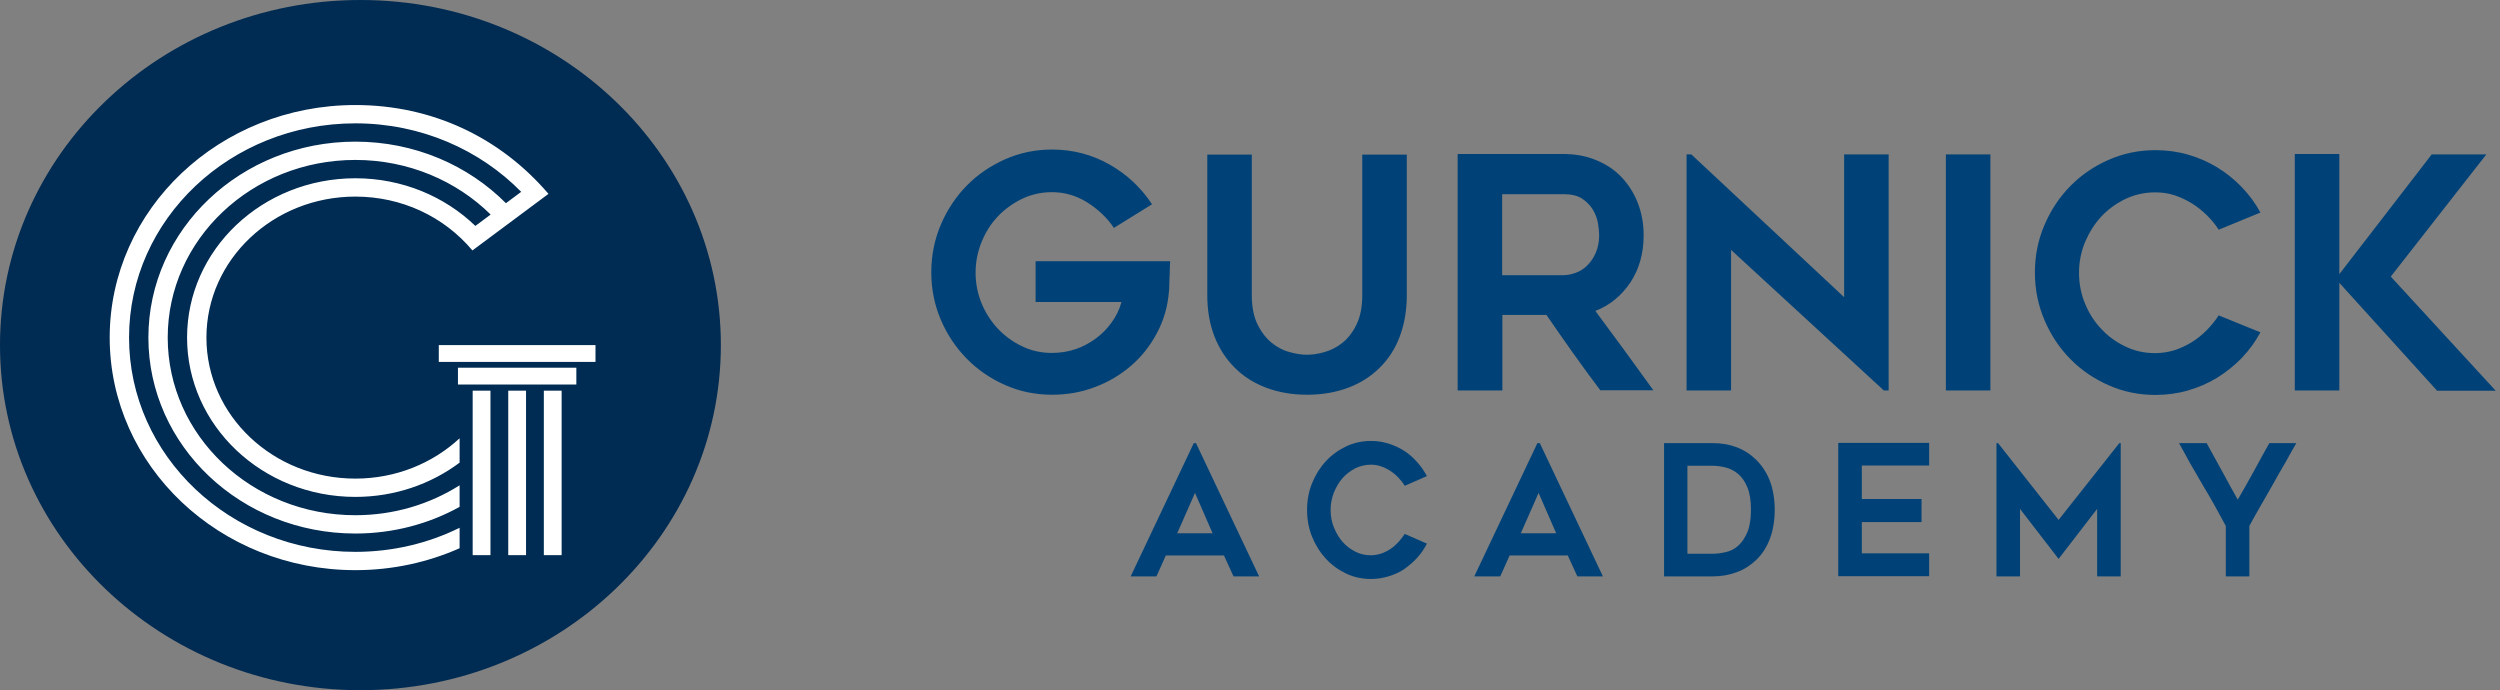 <svg width="163" height="45" viewBox="0 0 163 45" fill="none" xmlns="http://www.w3.org/2000/svg">
<rect x="0" y="0" width="163" height="45" fill="#808080" stroke="none"/>
<path fill-rule="evenodd" clip-rule="evenodd" d="M76.292 17.032C76.279 17.322 76.266 17.599 76.266 17.849C76.254 18.073 76.241 18.297 76.241 18.507C76.241 18.731 76.228 18.889 76.215 19.008C76.137 19.982 75.878 20.878 75.437 21.707C74.997 22.537 74.44 23.248 73.753 23.841C73.066 24.433 72.276 24.907 71.395 25.236C70.501 25.579 69.568 25.737 68.584 25.737C67.508 25.737 66.485 25.526 65.539 25.105C64.581 24.683 63.751 24.117 63.039 23.393C62.326 22.669 61.756 21.826 61.342 20.851C60.927 19.877 60.72 18.85 60.72 17.757C60.72 16.664 60.927 15.623 61.342 14.649C61.756 13.674 62.326 12.818 63.039 12.094C63.751 11.37 64.593 10.803 65.539 10.382C66.498 9.961 67.508 9.75 68.584 9.75C69.957 9.75 71.201 10.079 72.341 10.725C73.481 11.37 74.401 12.239 75.113 13.319L72.626 14.86C72.186 14.201 71.603 13.648 70.89 13.2C70.177 12.752 69.413 12.529 68.584 12.529C67.897 12.529 67.249 12.674 66.64 12.963C66.044 13.253 65.513 13.635 65.06 14.109C64.606 14.583 64.257 15.149 63.998 15.781C63.738 16.427 63.609 17.085 63.609 17.77C63.609 18.468 63.738 19.139 63.998 19.771C64.257 20.404 64.619 20.957 65.06 21.431C65.513 21.905 66.031 22.287 66.64 22.576C67.236 22.866 67.884 23.011 68.584 23.011C69.115 23.011 69.607 22.932 70.1 22.774C70.579 22.616 71.019 22.379 71.421 22.089C71.823 21.799 72.172 21.444 72.47 21.036C72.768 20.627 72.989 20.18 73.118 19.692H67.521V17.032H76.292ZM85.219 25.737C84.234 25.737 83.353 25.579 82.55 25.276C81.747 24.973 81.06 24.538 80.503 23.972C79.933 23.406 79.493 22.734 79.181 21.931C78.871 21.128 78.715 20.245 78.715 19.258V10.079H81.617V19.245C81.617 20.009 81.747 20.654 81.993 21.154C82.239 21.655 82.55 22.05 82.913 22.352C83.275 22.642 83.677 22.853 84.092 22.958C84.519 23.077 84.895 23.129 85.219 23.129C85.556 23.129 85.931 23.077 86.346 22.958C86.773 22.84 87.162 22.642 87.525 22.352C87.888 22.063 88.199 21.668 88.445 21.154C88.691 20.654 88.82 20.009 88.82 19.245V10.079H91.723V19.258C91.723 20.245 91.567 21.128 91.269 21.931C90.971 22.734 90.531 23.406 89.961 23.972C89.391 24.538 88.717 24.973 87.914 25.276C87.11 25.579 86.216 25.737 85.219 25.737ZM97.941 25.46H95.039V10.04H101.932C102.709 10.04 103.422 10.171 104.056 10.435C104.704 10.698 105.248 11.054 105.702 11.528C106.155 12.002 106.518 12.555 106.777 13.213C107.036 13.872 107.166 14.583 107.166 15.347C107.166 16.506 106.881 17.533 106.311 18.402C105.728 19.271 104.976 19.903 104.018 20.272C105.287 21.984 106.557 23.709 107.801 25.447H104.341C103.732 24.644 103.149 23.841 102.566 23.024C101.983 22.208 101.413 21.378 100.83 20.535H97.954V25.46H97.941ZM97.941 17.941H101.932C102.191 17.941 102.463 17.888 102.748 17.783C103.033 17.678 103.279 17.52 103.499 17.296C103.72 17.072 103.901 16.808 104.043 16.479C104.186 16.15 104.264 15.781 104.264 15.347C104.264 15.123 104.238 14.86 104.186 14.543C104.134 14.241 104.018 13.938 103.849 13.661C103.681 13.385 103.447 13.148 103.15 12.95C102.852 12.752 102.437 12.66 101.932 12.66H97.941V17.941ZM122.829 25.46L112.866 16.295V25.46H109.964V10.066H110.275L120.238 19.376V10.066H123.14V25.46H122.829ZM129.773 25.46H126.871V10.066H129.773V25.46ZM147.38 21.668C147.043 22.287 146.642 22.84 146.162 23.34C145.683 23.841 145.139 24.262 144.556 24.631C143.973 24.986 143.338 25.263 142.651 25.46C141.965 25.658 141.265 25.75 140.527 25.75C139.451 25.75 138.428 25.539 137.482 25.118C136.523 24.697 135.694 24.13 134.982 23.406C134.269 22.682 133.712 21.839 133.297 20.864C132.883 19.89 132.675 18.863 132.675 17.77C132.675 16.677 132.883 15.636 133.297 14.675C133.712 13.701 134.269 12.858 134.982 12.134C135.694 11.409 136.523 10.843 137.482 10.422C138.441 10 139.451 9.79 140.527 9.79C141.265 9.79 141.965 9.882 142.651 10.079C143.338 10.277 143.973 10.553 144.556 10.909C145.139 11.264 145.683 11.699 146.162 12.199C146.642 12.7 147.056 13.253 147.38 13.859L144.659 14.978C144.439 14.636 144.18 14.32 143.882 14.03C143.584 13.74 143.26 13.477 142.897 13.253C142.535 13.029 142.159 12.858 141.757 12.726C141.356 12.595 140.941 12.542 140.514 12.542C139.827 12.542 139.179 12.687 138.57 12.976C137.974 13.266 137.443 13.648 137.003 14.122C136.562 14.596 136.212 15.162 135.94 15.794C135.681 16.44 135.552 17.098 135.552 17.783C135.552 18.481 135.681 19.152 135.94 19.785C136.199 20.417 136.549 20.97 137.003 21.444C137.443 21.918 137.961 22.3 138.57 22.59C139.166 22.879 139.814 23.024 140.514 23.024C140.941 23.024 141.356 22.958 141.757 22.84C142.159 22.708 142.535 22.537 142.897 22.313C143.26 22.089 143.584 21.826 143.882 21.523C144.18 21.22 144.439 20.904 144.659 20.562L147.38 21.668ZM158.885 25.46L152.524 18.441V25.46H149.621V10.04H152.524V17.875L158.548 10.066H162.111L155.879 18.033L162.72 25.474H158.885V25.46Z" fill="#004277"/>
<path fill-rule="evenodd" clip-rule="evenodd" d="M73.72 37.581L77.835 28.891H77.979L82.095 37.581H80.427L79.802 36.217H76.012L75.4 37.581H73.72ZM76.754 34.769H79.06L77.914 32.139L76.754 34.769ZM93.035 35.444C92.853 35.795 92.645 36.105 92.384 36.386C92.124 36.667 91.837 36.906 91.538 37.117C91.238 37.328 90.886 37.469 90.522 37.581C90.157 37.694 89.779 37.75 89.389 37.75C88.816 37.75 88.281 37.638 87.773 37.398C87.266 37.159 86.823 36.836 86.445 36.428C86.067 36.02 85.768 35.542 85.546 34.994C85.325 34.445 85.221 33.869 85.221 33.25C85.221 32.631 85.325 32.055 85.546 31.506C85.768 30.958 86.067 30.48 86.445 30.072C86.823 29.664 87.266 29.341 87.773 29.102C88.281 28.863 88.816 28.75 89.389 28.75C89.779 28.75 90.157 28.806 90.522 28.919C90.886 29.031 91.225 29.186 91.538 29.383C91.85 29.58 92.137 29.833 92.384 30.114C92.645 30.395 92.853 30.705 93.035 31.042L91.59 31.675C91.472 31.478 91.329 31.309 91.173 31.141C91.017 30.972 90.847 30.831 90.652 30.705C90.457 30.578 90.261 30.48 90.053 30.409C89.844 30.339 89.623 30.297 89.389 30.297C89.024 30.297 88.685 30.381 88.36 30.536C88.047 30.705 87.76 30.916 87.526 31.183C87.291 31.45 87.109 31.773 86.966 32.125C86.823 32.491 86.757 32.856 86.757 33.25C86.757 33.644 86.823 34.023 86.966 34.375C87.109 34.727 87.291 35.05 87.526 35.317C87.76 35.584 88.034 35.795 88.36 35.964C88.685 36.133 89.024 36.203 89.389 36.203C89.61 36.203 89.831 36.161 90.053 36.091C90.261 36.02 90.47 35.922 90.652 35.795C90.847 35.669 91.017 35.514 91.173 35.345C91.329 35.177 91.472 34.994 91.59 34.811L93.035 35.444ZM96.122 37.581L100.238 28.891H100.395L104.51 37.581H102.843L102.218 36.217H98.428L97.816 37.581H96.122ZM99.157 34.769H101.463L100.316 32.139L99.157 34.769ZM111.674 37.581H108.496V28.891H111.674C112.82 28.891 113.771 29.256 114.513 29.988C114.904 30.381 115.204 30.845 115.412 31.394C115.608 31.942 115.712 32.561 115.712 33.236C115.712 33.925 115.608 34.544 115.412 35.092C115.204 35.641 114.917 36.119 114.513 36.498C114.149 36.85 113.732 37.131 113.25 37.3C112.768 37.483 112.247 37.581 111.674 37.581ZM110.033 36.105H111.674C111.961 36.105 112.247 36.062 112.547 35.992C112.846 35.922 113.107 35.781 113.341 35.57C113.576 35.359 113.771 35.064 113.927 34.699C114.084 34.333 114.162 33.841 114.162 33.236C114.162 32.631 114.084 32.139 113.927 31.773C113.771 31.394 113.576 31.113 113.328 30.902C113.081 30.691 112.82 30.564 112.521 30.48C112.221 30.409 111.935 30.367 111.661 30.367H110.02V36.105H110.033ZM121.391 30.353V32.533H125.285V34.038H121.391V36.077H125.78V37.567H119.854V28.877H125.78V30.353H121.391ZM138.271 28.891V37.581H136.734V33.18L134.22 36.442L131.706 33.18V37.581H130.169V28.891H130.274L134.22 33.897L138.18 28.891H138.271ZM149.72 28.891C149.511 29.256 149.277 29.664 149.016 30.142C148.743 30.606 148.469 31.084 148.196 31.577C147.922 32.069 147.636 32.547 147.375 33.011C147.102 33.475 146.867 33.911 146.659 34.291V37.581H145.122V34.291C144.64 33.391 144.145 32.491 143.598 31.591C143.064 30.691 142.556 29.791 142.074 28.891H143.872C144.197 29.481 144.536 30.1 144.887 30.733C145.226 31.366 145.565 31.984 145.903 32.575C146.06 32.294 146.229 31.998 146.411 31.689C146.594 31.366 146.763 31.056 146.945 30.733C147.128 30.409 147.297 30.1 147.466 29.777C147.636 29.467 147.805 29.172 147.961 28.891H149.72Z" fill="#004277"/>
<path d="M0 22.5C0 10.074 10.521 0 23.5 0C36.479 0 47 10.074 47 22.5C47 34.926 36.479 45 23.5 45C10.521 45 0 34.926 0 22.5Z" fill="#002B52"/>
<path fill-rule="evenodd" clip-rule="evenodd" d="M28.609 22.5H38.826V23.596H28.609V22.5ZM30.818 36.196V25.471H31.978V36.196H30.818ZM33.138 36.196V25.471H34.298V36.196H33.138ZM35.458 36.196V25.471H36.618V36.196H35.458ZM29.858 23.975H37.578V25.071H29.858V23.975Z" fill="white"/>
<path fill-rule="evenodd" clip-rule="evenodd" d="M23.169 6.848C28.189 6.848 32.621 8.967 35.761 12.64L30.802 16.329C28.937 14.105 26.173 12.818 23.169 12.818C17.806 12.818 13.459 16.935 13.459 22.011C13.459 27.088 17.806 31.205 23.169 31.205C25.815 31.205 28.215 30.202 29.966 28.576V30.165C28.097 31.564 25.735 32.398 23.169 32.398C17.11 32.398 12.197 27.748 12.197 22.01C12.197 16.273 17.11 11.623 23.169 11.623C26.233 11.623 29.004 12.812 30.994 14.73L31.991 13.989C29.765 11.795 26.636 10.428 23.169 10.428C16.413 10.428 10.935 15.613 10.935 22.01C10.935 28.407 16.413 33.592 23.169 33.592C25.685 33.592 28.022 32.873 29.966 31.641V33.048C27.97 34.153 25.648 34.786 23.169 34.786C15.716 34.786 9.675 29.067 9.675 22.011C9.675 14.956 15.716 9.235 23.169 9.235C27.038 9.235 30.527 10.777 32.987 13.248L33.982 12.508C31.288 9.762 27.441 8.042 23.169 8.042C15.019 8.042 8.414 14.296 8.414 22.011C8.414 29.727 15.019 35.981 23.169 35.981C25.62 35.981 27.933 35.414 29.966 34.412V35.744C27.902 36.661 25.599 37.174 23.169 37.174C14.322 37.174 7.152 30.386 7.152 22.011C7.152 13.637 14.322 6.848 23.169 6.848Z" fill="white"/>
</svg>
